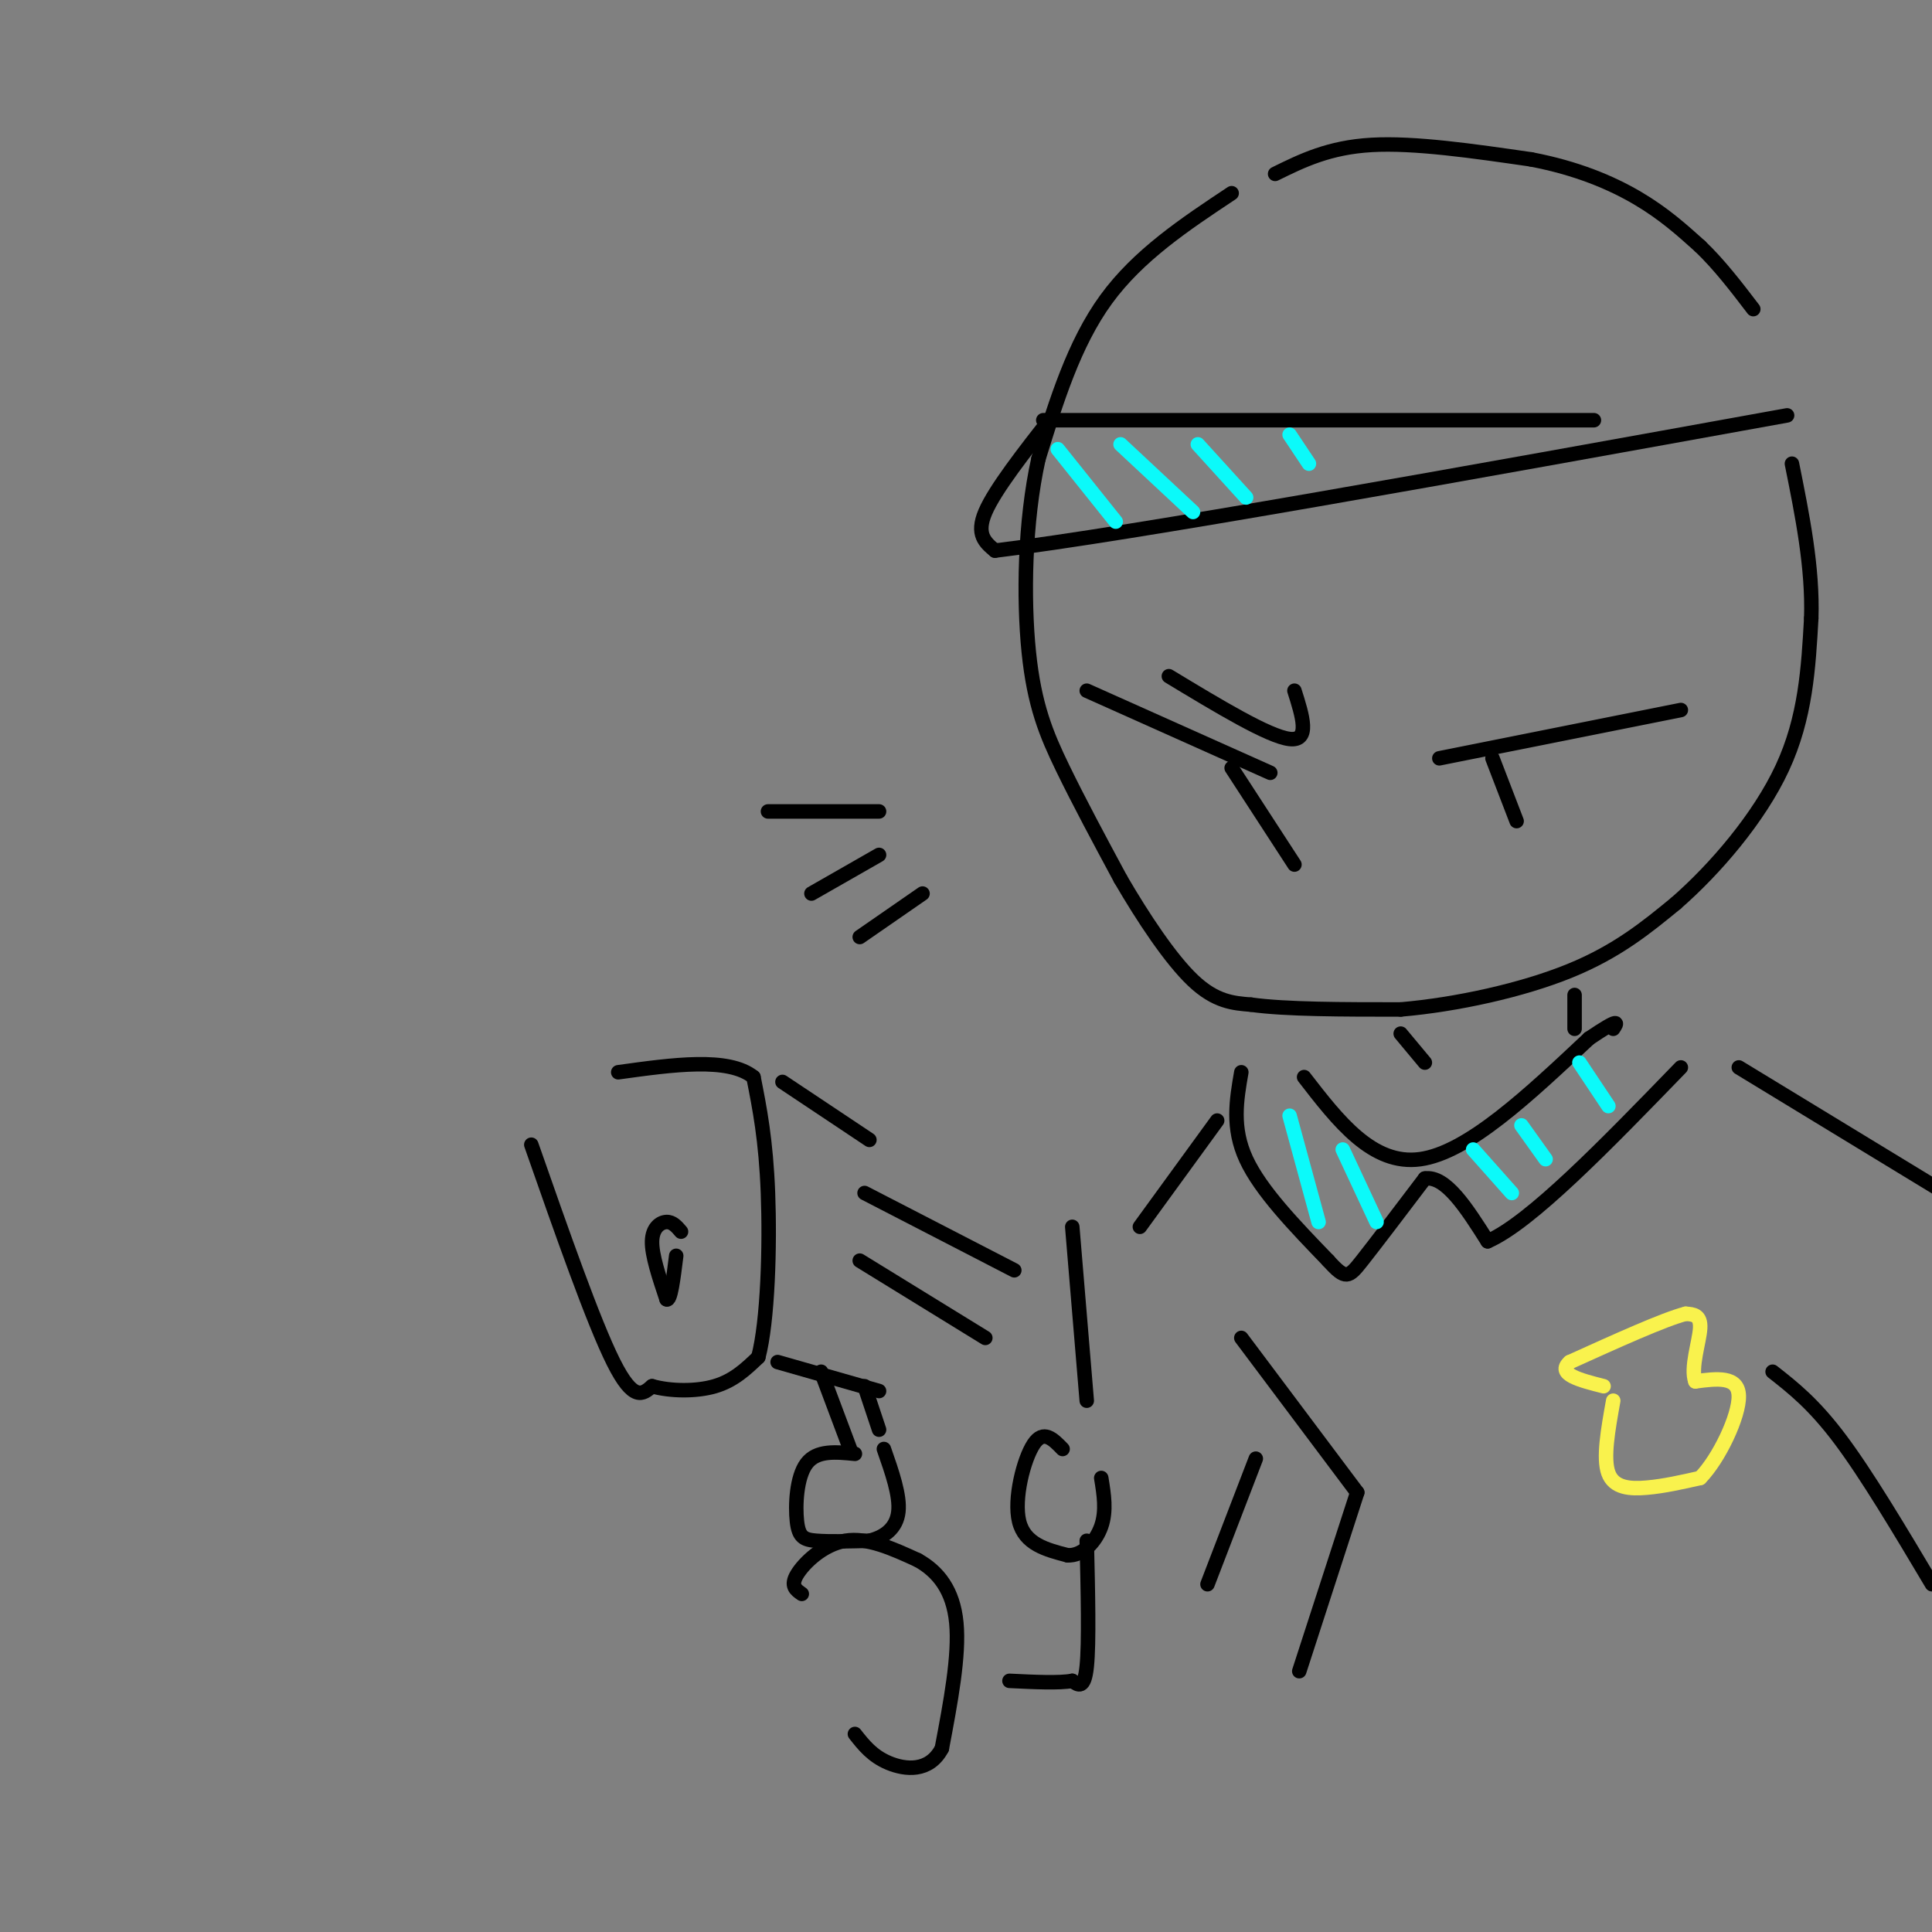 <svg viewBox='0 0 400 400' version='1.1' xmlns='http://www.w3.org/2000/svg' xmlns:xlink='http://www.w3.org/1999/xlink'><rect x="0" y="0" width="400" height="400" fill="#808080" stroke="none"/><g fill='none' stroke='rgb(0,0,0)' stroke-width='3' stroke-linecap='round' stroke-linejoin='round'><path d='M255,40c-9.667,6.417 -19.333,12.833 -26,22c-6.667,9.167 -10.333,21.083 -14,33'/><path d='M215,95c-2.893,13.000 -3.125,29.000 -2,40c1.125,11.000 3.607,17.000 7,24c3.393,7.000 7.696,15.000 12,23'/><path d='M232,182c4.667,8.022 10.333,16.578 15,21c4.667,4.422 8.333,4.711 12,5'/><path d='M259,208c7.167,1.000 19.083,1.000 31,1'/><path d='M290,209c11.622,-1.000 25.178,-4.000 35,-8c9.822,-4.000 15.911,-9.000 22,-14'/><path d='M347,187c8.044,-7.022 17.156,-17.578 22,-28c4.844,-10.422 5.422,-20.711 6,-31'/><path d='M375,128c0.333,-10.500 -1.833,-21.250 -4,-32'/><path d='M110,237c6.417,18.333 12.833,36.667 17,45c4.167,8.333 6.083,6.667 8,5'/><path d='M135,287c3.733,1.044 9.067,1.156 13,0c3.933,-1.156 6.467,-3.578 9,-6'/><path d='M157,281c1.978,-7.422 2.422,-22.978 2,-34c-0.422,-11.022 -1.711,-17.511 -3,-24'/><path d='M156,223c-5.167,-4.167 -16.583,-2.583 -28,-1'/><path d='M162,224c0.000,0.000 18.000,12.000 18,12'/><path d='M177,301c-3.946,-0.393 -7.893,-0.786 -10,2c-2.107,2.786 -2.375,8.750 -2,12c0.375,3.250 1.393,3.786 4,4c2.607,0.214 6.804,0.107 11,0'/><path d='M180,319c3.178,-0.756 5.622,-2.644 6,-6c0.378,-3.356 -1.311,-8.178 -3,-13'/><path d='M170,284c0.000,0.000 6.000,16.000 6,16'/><path d='M179,287c0.000,0.000 3.000,9.000 3,9'/><path d='M161,282c0.000,0.000 21.000,6.000 21,6'/><path d='M166,330c-1.200,-0.822 -2.400,-1.644 -1,-4c1.400,-2.356 5.400,-6.244 10,-7c4.600,-0.756 9.800,1.622 15,4'/><path d='M190,323c4.244,2.356 7.356,6.244 8,13c0.644,6.756 -1.178,16.378 -3,26'/><path d='M195,362c-2.600,4.978 -7.600,4.422 -11,3c-3.400,-1.422 -5.200,-3.711 -7,-6'/><path d='M220,300c-1.978,-2.044 -3.956,-4.089 -6,-1c-2.044,3.089 -4.156,11.311 -3,16c1.156,4.689 5.578,5.844 10,7'/><path d='M221,322c3.111,0.200 5.889,-2.800 7,-6c1.111,-3.200 0.556,-6.600 0,-10'/><path d='M222,254c0.000,0.000 3.000,36.000 3,36'/><path d='M225,319c0.250,10.583 0.500,21.167 0,26c-0.500,4.833 -1.750,3.917 -3,3'/><path d='M222,348c-2.667,0.500 -7.833,0.250 -13,0'/><path d='M179,247c0.000,0.000 31.000,16.000 31,16'/><path d='M178,261c0.000,0.000 26.000,16.000 26,16'/><path d='M141,255c-0.867,-1.022 -1.733,-2.044 -3,-2c-1.267,0.044 -2.933,1.156 -3,4c-0.067,2.844 1.467,7.422 3,12'/><path d='M138,269c0.833,0.500 1.417,-4.250 2,-9'/><path d='M225,143c0.000,0.000 38.000,17.000 38,17'/><path d='M242,140c10.333,6.250 20.667,12.500 25,13c4.333,0.500 2.667,-4.750 1,-10'/><path d='M255,159c0.000,0.000 13.000,20.000 13,20'/><path d='M298,157c0.000,0.000 50.000,-10.000 50,-10'/><path d='M309,157c0.000,0.000 5.000,13.000 5,13'/><path d='M218,86c-6.000,7.667 -12.000,15.333 -14,20c-2.000,4.667 0.000,6.333 2,8'/><path d='M206,114c27.667,-3.333 95.833,-15.667 164,-28'/><path d='M216,87c0.000,0.000 114.000,0.000 114,0'/><path d='M264,36c5.583,-2.750 11.167,-5.500 20,-6c8.833,-0.500 20.917,1.250 33,3'/><path d='M317,33c9.444,1.800 16.556,4.800 22,8c5.444,3.200 9.222,6.600 13,10'/><path d='M352,51c4.000,3.833 7.500,8.417 11,13'/><path d='M290,214c0.000,0.000 5.000,6.000 5,6'/><path d='M326,206c0.000,0.000 0.000,7.000 0,7'/><path d='M270,223c7.083,9.167 14.167,18.333 24,17c9.833,-1.333 22.417,-13.167 35,-25'/><path d='M329,215c6.667,-4.500 5.833,-3.250 5,-2'/><path d='M257,222c-1.000,5.750 -2.000,11.500 1,18c3.000,6.500 10.000,13.750 17,21'/><path d='M275,261c3.622,4.022 4.178,3.578 7,0c2.822,-3.578 7.911,-10.289 13,-17'/><path d='M295,244c4.333,-0.667 8.667,6.167 13,13'/><path d='M308,257c8.833,-3.833 24.417,-19.917 40,-36'/><path d='M257,277c0.000,0.000 24.000,32.000 24,32'/><path d='M281,309c0.000,0.000 -12.000,37.000 -12,37'/><path d='M360,221c0.000,0.000 46.000,28.000 46,28'/><path d='M252,232c0.000,0.000 -16.000,22.000 -16,22'/></g>
<g fill='none' stroke='rgb(249,242,77)' stroke-width='3' stroke-linecap='round' stroke-linejoin='round'><path d='M334,290c-1.067,5.956 -2.133,11.911 -1,15c1.133,3.089 4.467,3.311 8,3c3.533,-0.311 7.267,-1.156 11,-2'/><path d='M352,306c3.889,-3.956 8.111,-12.844 8,-17c-0.111,-4.156 -4.556,-3.578 -9,-3'/><path d='M351,286c-1.044,-2.778 0.844,-8.222 1,-11c0.156,-2.778 -1.422,-2.889 -3,-3'/><path d='M349,272c-4.500,1.167 -14.250,5.583 -24,10'/><path d='M325,282c-2.833,2.500 2.083,3.750 7,5'/></g>
<g fill='none' stroke='rgb(11,250,250)' stroke-width='3' stroke-linecap='round' stroke-linejoin='round'><path d='M267,231c0.000,0.000 6.000,22.000 6,22'/><path d='M278,238c0.000,0.000 7.000,15.000 7,15'/><path d='M305,238c0.000,0.000 8.000,9.000 8,9'/><path d='M315,233c0.000,0.000 5.000,7.000 5,7'/><path d='M327,220c0.000,0.000 6.000,9.000 6,9'/><path d='M219,93c0.000,0.000 12.000,15.000 12,15'/><path d='M232,92c0.000,0.000 15.000,14.000 15,14'/><path d='M248,92c0.000,0.000 10.000,11.000 10,11'/><path d='M267,90c0.000,0.000 4.000,6.000 4,6'/></g>
<g fill='none' stroke='rgb(0,0,0)' stroke-width='3' stroke-linecap='round' stroke-linejoin='round'><path d='M367,284c4.250,3.333 8.500,6.667 14,14c5.500,7.333 12.250,18.667 19,30'/><path d='M260,302c0.000,0.000 -10.000,26.000 -10,26'/><path d='M159,168c0.000,0.000 23.000,0.000 23,0'/><path d='M182,177c0.000,0.000 -14.000,8.000 -14,8'/><path d='M191,185c0.000,0.000 -13.000,9.000 -13,9'/></g>
</svg>